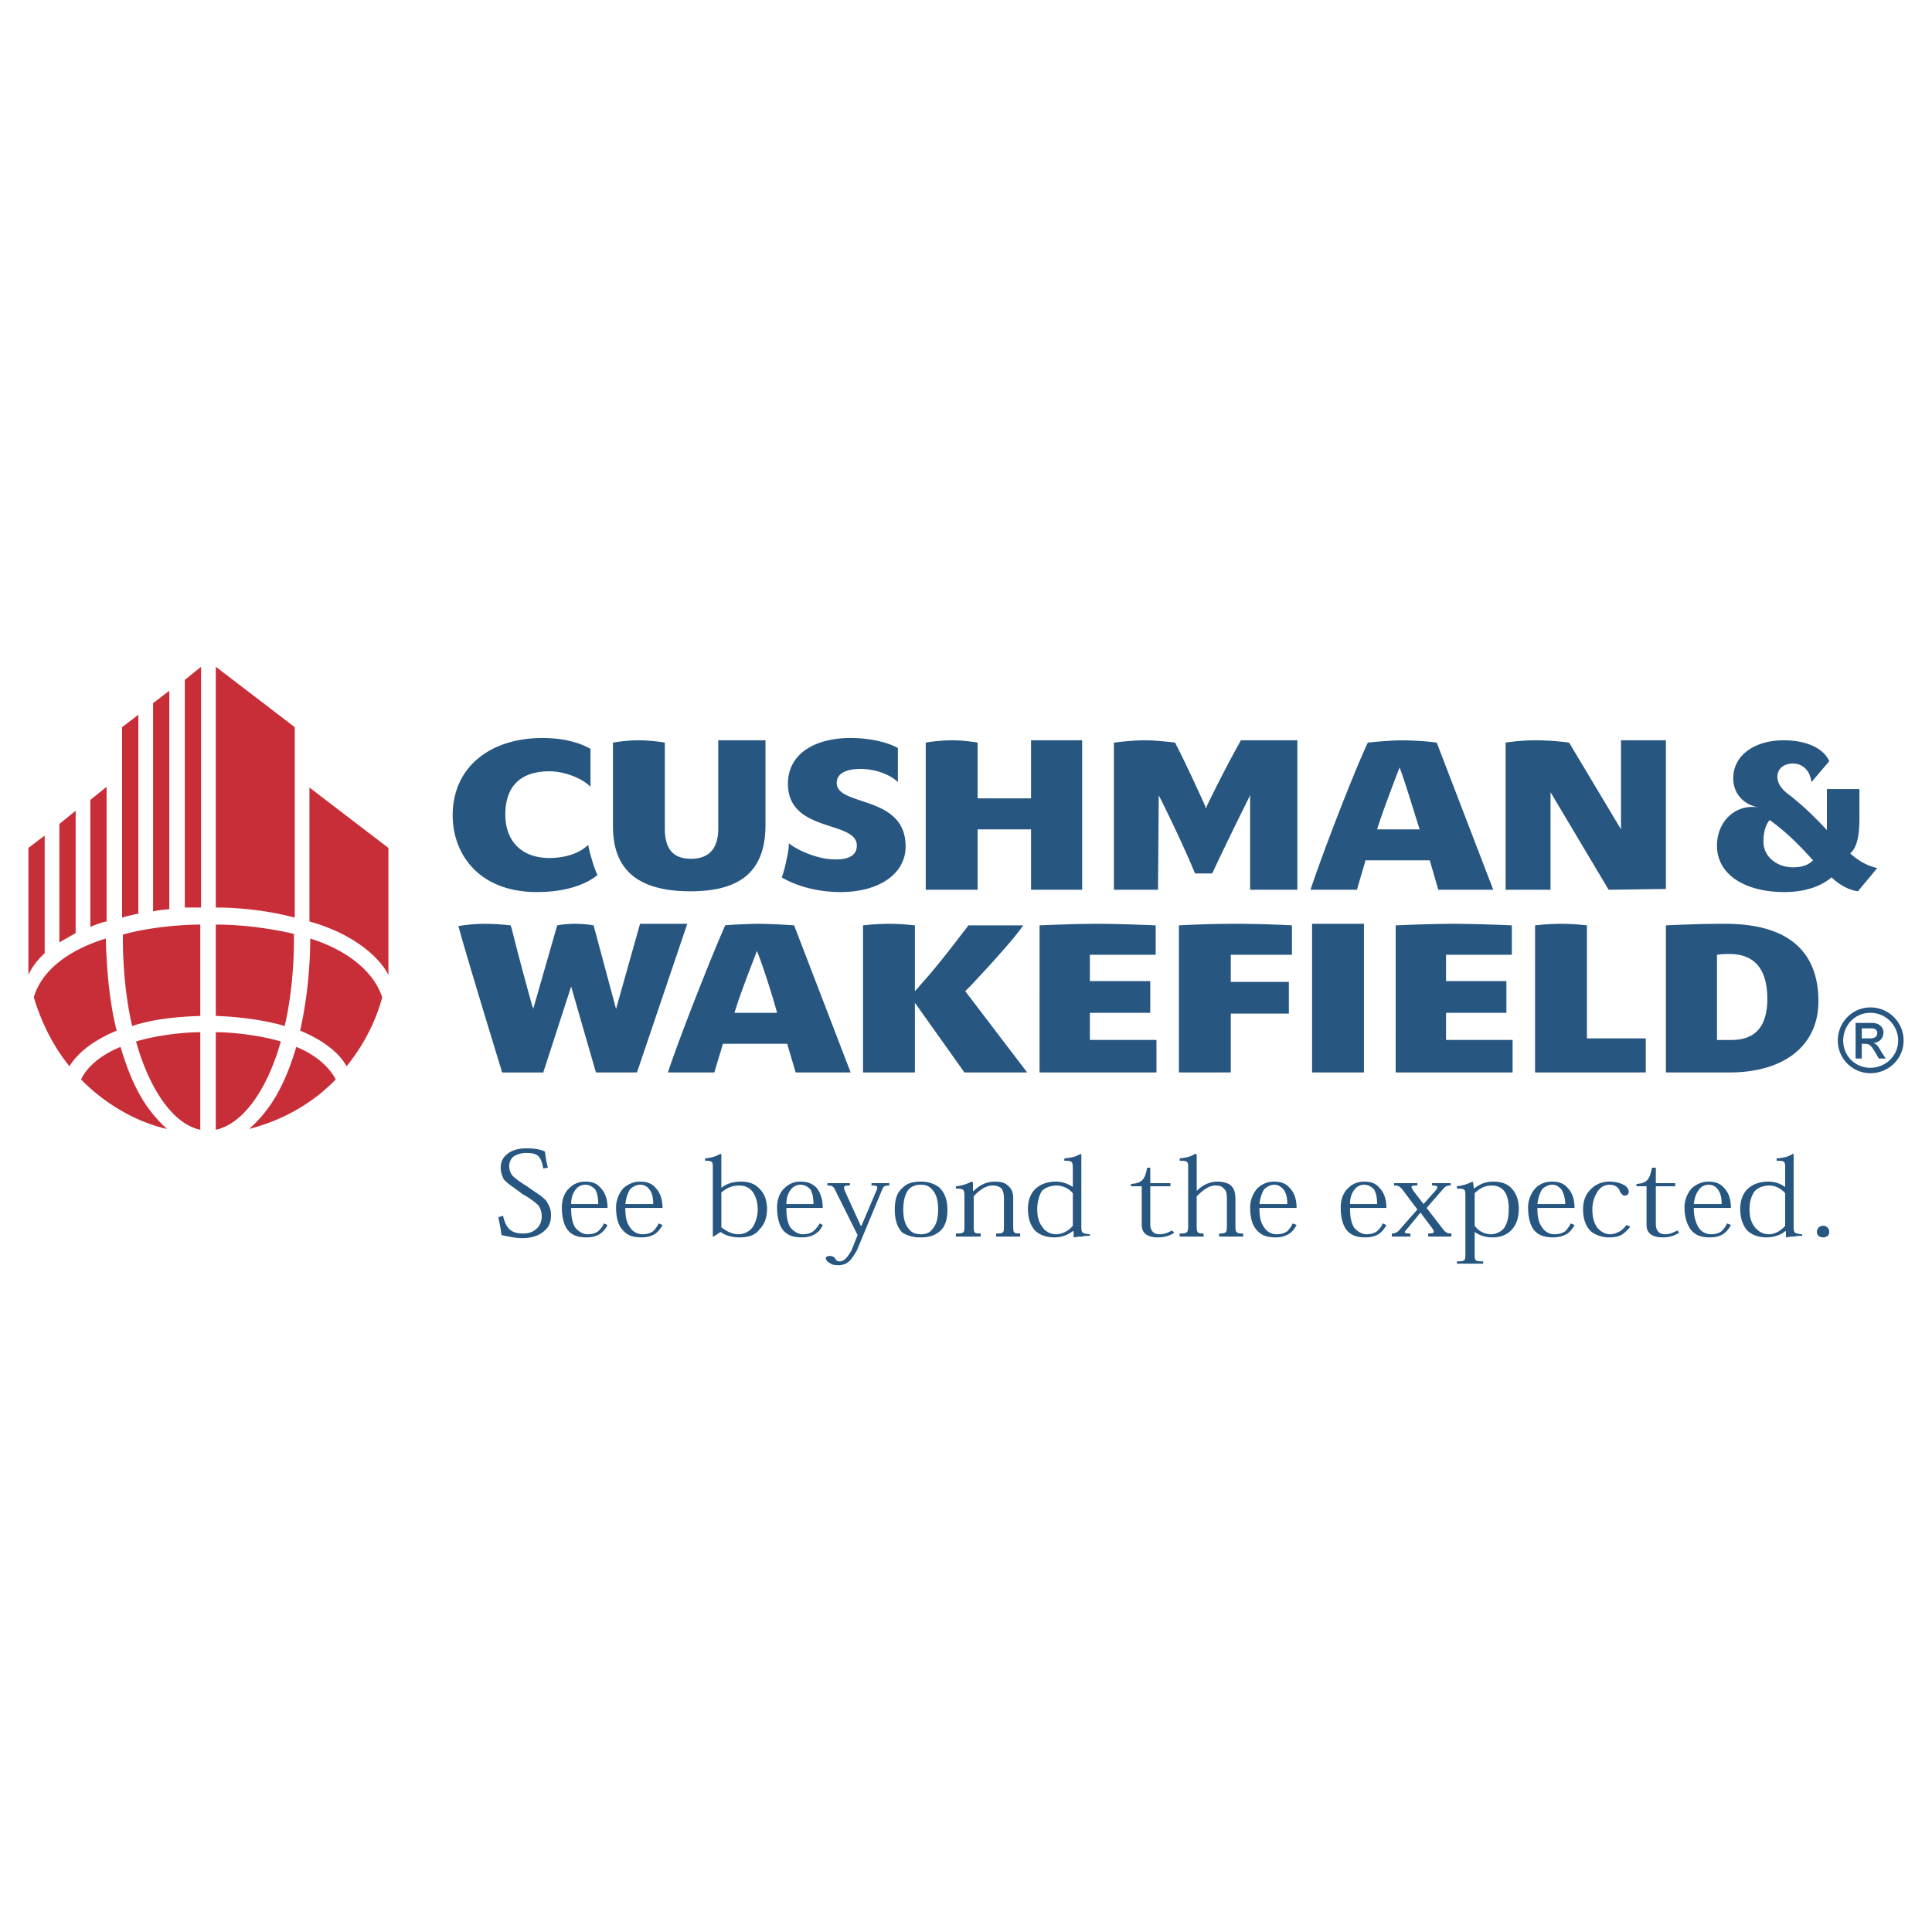 <svg xmlns="http://www.w3.org/2000/svg" width="2500" height="2500" viewBox="0 0 192.756 192.756"><g fill-rule="evenodd" clip-rule="evenodd"><path fill="#fff" d="M0 0h192.756v192.756H0V0z"/><path d="M3.375 99.506c.772 2.551 1.931 4.867 3.553 6.875.85-1.391 2.472-2.625 4.712-3.553-.695-2.703-1.004-6.025-1.082-9.192-4.016 1.236-6.487 3.399-7.183 5.87zM19.983 92.246v9.116c-2.317.076-4.712.309-6.797 1.004-.618-2.627-.927-5.794-.927-8.729v-.387c2.085-.618 5.329-1.004 7.724-1.004zM8.087 107.695c.541-1.16 1.854-2.395 3.939-3.246 1.236 4.172 2.626 6.336 4.635 8.189-3.089-.695-6.256-2.548-8.574-4.943zM19.983 112.715c-2.626-.541-5.021-3.861-6.411-8.805 2.008-.619 4.789-.928 6.411-.928v9.733zM38.135 99.506c-.695 2.551-1.931 4.867-3.553 6.875-.772-1.391-2.394-2.625-4.634-3.553a43.523 43.523 0 0 0 1.004-9.192c3.939 1.236 6.411 3.475 7.183 5.87zM21.528 92.246v9.116c2.472.076 5.099.463 6.875 1.004.618-2.627.927-5.794.927-8.729v-.463c-2.318-.542-5.099-.928-7.802-.928zM33.5 107.695c-.618-1.16-1.854-2.395-3.939-3.246-1.236 4.172-2.781 6.49-4.712 8.189 3.322-.849 6.335-2.548 8.651-4.943zM21.528 112.715c2.626-.541 5.099-3.861 6.489-8.805-2.086-.619-4.789-.928-6.489-.928v9.733zM9.014 92.477V79.809l1.622-1.313v13.44c-.463.078-1.081.31-1.622.541zM13.803 91.164V71.312l-1.622 1.236V91.55c.541-.154 1.082-.308 1.622-.386zM15.271 90.932c.618-.154 1.082-.154 1.622-.231V68.917l-1.622 1.236v20.779zM18.438 90.546h1.622V66.523l-1.622 1.313v22.71zM21.528 66.523v24.023c2.781 0 5.562.386 7.879 1.004V72.548l-7.879-6.025zM38.753 97.266c-1.082-2.085-3.939-4.248-7.879-5.329V78.573l7.879 6.025v12.668zM2.834 97.266c.232-.539.772-1.39 1.623-2.162V83.362l-1.623 1.236v12.668zM5.924 94.022l1.623-.927V80.891l-1.623 1.313v11.818z" fill="#c82e37"/><path d="M185.363 88.924c-1.158-.155-2.162-.927-2.625-1.391-1.004.85-2.549 1.468-4.713 1.468-3.861 0-6.721-1.7-6.721-4.635 0-2.472 1.932-4.249 4.25-3.785-1.699-.309-2.627-1.468-2.627-2.936 0-2.317 2.162-3.785 5.021-3.785 2.395 0 4.016.85 4.557 2.085l-1.777 2.086c-.154-1.236-.926-1.854-1.854-1.854-.926 0-1.545.541-1.545 1.313 0 .695.465 1.313 1.236 1.854 1.467 1.159 2.627 2.317 3.707 3.476v-4.094h3.244v2.935c0 1.623-.23 2.936-.926 3.477.85.772 1.699 1.236 2.703 1.468l-1.93 2.318zm-4.48-3.09c-1.389-1.545-2.703-2.858-4.324-4.017-.387.463-.619 1.159-.619 2.163 0 1.468 1.314 2.549 2.936 2.549 1.003 0 1.544-.232 2.007-.695zM59.609 87.302c-1.313 1.082-3.476 1.7-6.025 1.7-5.948 0-8.42-3.94-8.42-7.647 0-4.866 3.785-7.725 8.96-7.725 1.931 0 3.553.387 4.789 1.082v3.785c-.927-.927-2.703-1.545-4.094-1.545-2.781 0-4.403 1.39-4.403 4.326 0 2.626 1.622 4.326 4.403 4.326 1.7 0 3.09-.541 3.862-1.313.156.848.619 2.393.928 3.011zm18.385.232c1.545.927 3.708 1.468 5.871 1.468 3.785 0 6.488-1.777 6.488-4.558 0-5.175-6.875-3.939-6.875-6.334 0-.85.772-1.391 2.395-1.391 1.545 0 3.013.618 3.708 1.313v-3.399c-1.082-.618-2.936-1.004-4.712-1.004-3.63 0-6.257 1.622-6.257 4.558 0 4.943 6.875 3.63 6.875 6.18 0 1.158-1.159 1.545-3.012 1.313-1.159-.155-2.781-.772-3.785-1.545 0 0 .077.386-.231 1.699-.233 1.159-.465 1.7-.465 1.7zm72.223 1.236h4.48v-9.733l5.795 9.733 5.715-.077V73.861h-4.48v8.883l-5.176-8.651s-1.545-.232-3.32-.232c-1.699 0-3.014.232-3.014.232V88.77zm-93.234 9.656L59.455 107h4.094l5.021-14.832h-4.712l-2.395 8.498-2.24-8.343s-.772-.154-1.854-.154-1.777.154-1.777.154l-2.395 8.343s0-.154-.077-.232c-.618-2.24-1.468-5.33-2.086-7.879-.077-.077-.077-.231-.077-.231s-1.236-.154-2.626-.154c-1.391 0-2.626.231-2.626.231s.077.077.077.154c.618 2.317 3.09 10.428 4.249 14.213 0 .154.077.232.077.232h4.094l2.781-8.574zM117.621 107h5.174v-5.871h5.795v-3.168h-5.795v-2.703h6.104v-2.936s-2.703-.154-5.639-.154c-3.014 0-5.639.154-5.639.154V107zm13.285 0h5.176V92.168h-5.176V107zM92.361 88.77h5.176v-6.025h5.33v6.025h5.098V73.861h-5.098v5.793h-5.33v-5.562s-1.236-.232-2.549-.232c-1.391 0-2.626.232-2.626.232V88.77h-.001zM139.248 107h11.664v-3.244h-6.643v-2.705h6.025v-3.166h-6.025v-2.626h6.566v-2.936s-3.398-.154-5.793-.154-5.795.154-5.795.154V107h.001zm19.08-14.677s-1.236-.154-2.549-.154c-1.391 0-2.627.154-2.627.154V107h11.047v-3.4h-5.871V92.323zm-61.718 0s-.309.464-.464.618c-1.236 1.622-2.781 3.63-4.325 5.331-.232.309-.541.617-.541.617v-6.566s-1.236-.154-2.549-.154c-1.391 0-2.626.154-2.626.154V107h5.175v-6.953L96.224 107h6.257l-6.18-8.111.541-.541c1.391-1.467 3.862-4.171 4.79-5.407.309-.387.154-.232.463-.618H96.61zM103.717 107h11.664v-3.244h-6.645v-2.705h6.025v-3.166h-6.025v-2.626h6.566v-2.936s-3.477-.154-5.793-.154c-2.473 0-5.793.154-5.793.154V107h.001zM66.33 74.093s-1.236-.232-2.626-.232c-1.313 0-2.549.232-2.549.232v8.342c0 4.403 2.549 6.489 7.725 6.489 5.021 0 7.493-2.009 7.493-6.644v-8.419H71.66v8.806c0 2.24-1.159 3.012-2.703 3.012-1.623 0-2.626-.772-2.626-3.012v-8.574h-.001zm58.397 14.677h4.713V73.861h-5.639l-.078.155c-1.004 1.776-2.316 4.325-3.322 6.411 0 .077-.076.231-.076.231s-.078-.154-.078-.231c-.695-1.545-2.084-4.558-2.936-6.18 0-.077-.076-.154-.076-.154s-1.699-.232-3.014-.232c-1.389 0-3.088.232-3.088.232V88.77h4.402l.076-9.501s0 .154.078.231c1.158 2.317 2.549 5.252 3.477 7.493l.076.155h1.699s0-.077.078-.155c.695-1.545 2.703-5.639 3.631-7.493.076-.154.076-.231.076-.231v9.501h.001zm48.046 14.986c2.316 0 3.553-1.314 3.553-4.096 0-2.934-1.236-4.479-3.785-4.479-.85 0-1.236.078-1.236.078v8.498h1.468v-.001zm-6.566-11.433s3.168-.154 5.484-.154h.463c6.18 0 9.27 2.703 9.27 7.724 0 4.48-3.475 7.107-8.883 7.107h-6.334V92.323zm-29.971-6.489c-.232.85-.617 2.086-.85 2.936h-4.635c1.082-3.322 4.326-11.741 5.717-14.676.539-.077 2.549-.232 3.398-.232.771 0 2.471.077 3.477.232l5.639 14.676h-5.484l-.85-2.936h-6.412zm5.407-3.089c-.463-1.391-1.389-4.558-2.008-6.18-.617 1.622-1.775 4.635-2.24 6.18h4.248zm-69.52 21.396c-.231.85-.618 2.01-.85 2.859h-4.634c1.081-3.322 4.402-11.742 5.716-14.677.618-.077 2.626-.154 3.398-.154s2.472.077 3.477.154L84.869 107h-5.484l-.85-2.859h-6.412zm5.407-3.09c-.386-1.467-1.391-4.635-2.008-6.179-.618 1.623-1.776 4.558-2.24 6.179h4.248zM185.133 102.057h1.621c.85 0 1.158.539 1.158.926 0 .617-.385 1.004-1.004 1.082.309.076.541.385.773.85l.463.695h-.695l-.309-.541c-.463-.773-.617-.928-1.082-.928h-.309v1.469h-.617v-3.553h.001zm1.467 1.543c.387 0 .695-.154.695-.539 0-.311-.232-.465-.617-.465h-.928v1.004h.85zm0-2.549c-1.545 0-2.703 1.236-2.703 2.781 0 1.469 1.158 2.703 2.703 2.703s2.781-1.234 2.781-2.703a2.77 2.77 0 0 0-2.781-2.781zm0 6.025a3.264 3.264 0 0 1-3.244-3.244c0-1.854 1.469-3.32 3.244-3.32a3.297 3.297 0 0 1 3.322 3.32c0 1.777-1.469 3.244-3.322 3.244zM54.203 116.578c-.232-1.236-.541-1.545-1.7-1.545-.541 0-1.004.154-1.313.387-.231.23-.386.539-.386.926 0 .309.077.619.309.928.309.309.695.617 1.467 1.08.927.695 1.468.928 1.931 1.469.232.387.464.771.464 1.391 0 .617-.155 1.158-.618 1.545-.463.463-1.236.771-2.24.771-.695 0-1.391-.154-2.085-.309-.078-.773-.232-1.312-.309-1.777l.464-.154c.309 1.391.927 1.777 2.008 1.777.541 0 1.004-.154 1.313-.463.309-.232.541-.695.541-1.236 0-.387-.077-.695-.309-1.082-.386-.387-.927-.771-1.622-1.158-.772-.617-1.468-1.004-1.854-1.469-.155-.309-.31-.693-.31-1.158 0-.463.155-1.004.695-1.391.386-.309 1.004-.541 1.854-.541.772 0 1.313.078 1.854.311.077.463.154 1.08.309 1.621l-.463.077zM56.983 120.131c0-.617.155-1.082.464-1.467.231-.311.618-.465.927-.465.464 0 .772.232 1.004.465.231.385.309.926.309 1.467h-2.704zm3.631.387c0-.85-.232-1.545-.695-2.008-.386-.465-.85-.619-1.545-.619-.618 0-1.159.232-1.545.619-.541.463-.772 1.234-.772 1.93 0 1.082.231 1.854.618 2.318.463.541 1.081.695 1.854.695.618 0 1.082-.154 1.391-.387s.541-.541.695-.85l-.386-.154c-.077.309-.309.541-.541.771-.309.232-.695.309-1.082.309-.463 0-.927-.309-1.235-.695-.31-.539-.387-1.158-.387-1.93h3.63v.001zM62.39 120.131c.078-.617.232-1.082.464-1.467.309-.311.695-.465 1.004-.465.464 0 .772.232.927.465.309.385.386.926.386 1.467H62.39zm3.708.387c0-.85-.231-1.545-.695-2.008-.386-.465-.927-.619-1.545-.619-.618 0-1.159.232-1.622.619-.463.463-.772 1.234-.772 1.93 0 1.082.232 1.854.695 2.318.463.541 1.082.695 1.854.695.618 0 1.082-.154 1.39-.387.309-.232.541-.541.695-.85l-.386-.154a2.727 2.727 0 0 1-.541.771c-.309.232-.695.309-1.082.309a1.463 1.463 0 0 1-1.236-.695c-.386-.539-.464-1.158-.464-1.93h3.709v.001zM71.969 118.973c.463-.387 1.004-.695 1.777-.695.618 0 1.081.232 1.39.695s.463 1.08.463 1.699c0 .695-.232 1.312-.463 1.699a1.763 1.763 0 0 1-1.468.771c-.772 0-1.39-.463-1.699-.695v-3.474zm-.077 3.939c.541.387 1.159.541 1.931.541.85 0 1.544-.232 1.931-.773.541-.541.772-1.236.772-2.086 0-.771-.231-1.467-.695-1.93-.463-.541-1.081-.773-1.931-.773-.927 0-1.545.309-1.931.619v-3.322l-.077-.078c-.541.311-.927.387-1.545.465v.23c.695 0 .772.078.772.619v6.951h.077l.696-.463zM78.458 120.131c0-.617.154-1.082.463-1.467.231-.311.618-.465.927-.465.463 0 .772.232 1.004.465.231.385.309.926.309 1.467h-2.703zm3.629.387c0-.85-.231-1.545-.618-2.008-.463-.465-.927-.619-1.622-.619a2.15 2.15 0 0 0-1.544.619c-.541.463-.773 1.234-.773 1.93 0 1.082.232 1.854.618 2.318.464.541 1.082.695 1.854.695.618 0 1.081-.154 1.39-.387.386-.232.541-.541.695-.85l-.309-.154c-.154.309-.386.541-.618.771-.309.232-.695.309-1.081.309-.464 0-.927-.309-1.236-.695-.309-.539-.386-1.158-.386-1.93h3.63v.001zM83.478 119.049c-.309-.695-.386-.771-.927-.771v-.232h2.24v.232c-.618 0-.695.076-.464.617l1.545 3.398h.077l1.545-3.629c.078-.311.078-.387-.541-.387v-.232h1.777v.232c-.464 0-.618.076-.772.541l-2.472 5.947c-.231.387-.463.771-.695 1.004-.309.309-.695.463-1.159.463-.386 0-.695-.076-.849-.23-.232-.078-.386-.311-.386-.465s.154-.23.386-.23c.231 0 .386.076.541.23.077.232.231.311.463.311.541 0 .927-.695 1.159-1.082l.618-1.545-2.086-4.172zM91.898 118.199c.463 0 .85.154 1.081.465.386.385.618 1.004.618 2.008s-.232 1.621-.618 2.008c-.231.309-.618.463-1.081.463-.541 0-.927-.154-1.159-.463-.386-.387-.618-1.004-.618-2.008s.232-1.623.541-2.008c.309-.311.695-.465 1.159-.465h.077zm0 5.254c.695 0 1.313-.154 1.776-.541.541-.387.85-1.082.85-2.24 0-1.004-.309-1.699-.772-2.162-.463-.387-1.081-.619-1.854-.619-.85 0-1.391.154-1.854.619-.541.463-.772 1.158-.772 2.162 0 1.158.309 1.854.772 2.316a3.37 3.37 0 0 0 1.777.465h.077zM101.09 122.293c0 .695 0 .773.695.773v.309H99.39v-.309c.773 0 .773-.078.773-.773v-2.703c0-.463-.078-.85-.311-1.08-.23-.156-.463-.232-.85-.232-.617 0-1.312.463-1.854 1.08v2.936c0 .695 0 .773.695.773v.309h-2.472v-.309c.85 0 .85-.078.85-.773v-2.936c0-.693-.078-.771-.85-.771v-.232a4.01 4.01 0 0 0 1.545-.463l.156.078v.85h.076c.541-.541 1.236-.928 2.086-.928.541 0 1.004.078 1.312.387.309.232.541.617.541 1.236v2.778h.003zM107.037 122.293c-.309.387-.926.85-1.699.85-.541 0-1.08-.309-1.312-.695-.387-.463-.541-1.08-.541-1.775 0-.85.232-1.469.463-1.854.387-.387 1.006-.541 1.469-.541a2.18 2.18 0 0 1 1.621.771v3.244h-.001zm0-3.861a2.928 2.928 0 0 0-1.699-.541c-.926 0-1.621.309-2.084.773-.465.463-.695 1.158-.695 1.93 0 .928.23 1.623.695 2.164.463.463 1.158.695 1.93.695.928 0 1.545-.387 1.854-.619h.078v.619h.076c.311-.078.541-.078.773-.078.232-.076.463-.076.771-.076v-.156c-.693-.076-.85-.076-.85-.695v-7.26l-.076-.078c-.463.311-.928.387-1.623.465v.23c.773 0 .85.078.85.773v1.854zM112.832 118.123c1.158-.078 1.389-.465 1.621-1.623h.309v1.545h2.01v.309h-2.01v3.785c0 .619.309 1.004.928 1.004.463 0 .85-.154 1.236-.385l.23.23c-.463.311-1.004.465-1.621.465-.773 0-1.623-.232-1.623-1.236v-3.863h-1.08v-.231zM118.547 116.5c0-.617-.076-.695-.85-.695v-.23c.619-.078 1.082-.154 1.545-.465l.154.078v3.631c.619-.619 1.314-.928 2.086-.928.541 0 1.004.154 1.236.309.463.387.541.85.541 1.545v2.549c0 .695.076.773.771.773v.309h-2.395v-.309c.695 0 .773-.078.773-.773v-2.471c0-.619 0-1.004-.311-1.236-.154-.232-.463-.309-.85-.309-.617 0-1.234.463-1.854 1.08v2.936c0 .695.078.773.695.773v.309h-2.395v-.309c.773 0 .85-.078.85-.773V116.5h.004zM125.654 120.131c.076-.617.23-1.082.463-1.467.309-.311.695-.465 1.004-.465.465 0 .695.232.928.465.309.385.385.926.385 1.467h-2.78zm3.707.387c0-.85-.232-1.545-.695-2.008-.387-.465-.926-.619-1.545-.619-.695 0-1.158.232-1.621.619-.465.463-.773 1.234-.773 1.93 0 1.082.232 1.854.695 2.318.463.541 1.082.695 1.854.695.619 0 1.004-.154 1.391-.387.309-.232.541-.541.695-.85l-.387-.154a2.727 2.727 0 0 1-.541.771c-.309.232-.693.309-1.08.309a1.463 1.463 0 0 1-1.236-.695c-.387-.539-.463-1.158-.463-1.93h3.706v.001zM134.691 120.131c0-.617.154-1.082.463-1.467.232-.311.619-.465.928-.465.463 0 .771.232 1.004.465.232.385.309.926.309 1.467h-2.704zm3.631.387c0-.85-.232-1.545-.695-2.008-.387-.465-.85-.619-1.545-.619-.617 0-1.158.232-1.545.619-.541.463-.773 1.234-.773 1.93 0 1.082.232 1.854.619 2.318.463.541 1.082.695 1.854.695.617 0 1.082-.154 1.391-.387s.541-.541.695-.85l-.387-.154c-.076.309-.309.541-.541.771-.309.232-.695.309-1.08.309-.465 0-.928-.309-1.236-.695-.309-.539-.387-1.158-.387-1.93h3.63v.001zM141.721 120.98l-1.391 1.699c-.309.309-.232.387.387.387v.309h-1.854v-.309c.309 0 .541-.078.85-.463l1.699-1.932-1.391-1.854c-.387-.541-.617-.541-.928-.541v-.232h2.318v.232c-.695 0-.695.076-.387.541l1.004 1.312 1.236-1.391c.232-.309.232-.463-.387-.463v-.232h1.854v.232c-.385 0-.539.076-.85.463l-1.545 1.777 1.545 2.008c.387.541.619.541.928.541v.309h-2.316v-.309c.617 0 .693-.078.385-.541l-1.157-1.543zM147.127 119.049c.387-.385.928-.771 1.701-.771.463 0 .926.154 1.234.541.311.385.465 1.004.465 1.775 0 .928-.154 1.469-.465 1.932-.309.387-.85.617-1.312.617a2.019 2.019 0 0 1-1.623-.85v-3.244zm0 3.863a3.043 3.043 0 0 0 1.777.541c.773 0 1.391-.232 1.854-.695.465-.465.773-1.16.773-2.164 0-.926-.309-1.621-.773-2.084-.463-.465-1.08-.619-1.775-.619-.773 0-1.314.232-1.932.695l-.078-.617-.076-.078a4.518 4.518 0 0 1-1.545.463v.232c.85 0 .85.078.85.771v5.717c0 .695 0 .773-.85.773v.23h2.625v-.23c-.85 0-.85-.078-.85-.773v-2.162zM153.385 120.131c.078-.617.232-1.082.463-1.467.311-.311.695-.465 1.004-.465.465 0 .695.232.928.465.232.385.387.926.387 1.467h-2.782zm3.707.387c0-.85-.23-1.545-.695-2.008-.385-.465-.926-.619-1.545-.619-.693 0-1.234.232-1.621.619-.465.463-.773 1.234-.773 1.93 0 1.082.232 1.854.619 2.318.463.541 1.158.695 1.854.695.617 0 1.082-.154 1.467-.387a2.39 2.39 0 0 0 .695-.85l-.385-.154a2.81 2.81 0 0 1-.541.771c-.309.232-.695.309-1.082.309a1.463 1.463 0 0 1-1.236-.695c-.385-.539-.463-1.158-.463-1.93h3.706v.001zM162.654 122.371c-.154.232-.463.541-.773.771-.385.232-.771.311-1.312.311a3.043 3.043 0 0 1-1.777-.541c-.617-.541-.85-1.391-.85-2.24 0-.928.311-1.545.695-1.932.541-.617 1.236-.85 1.932-.85.617 0 1.158.154 1.545.387.232.154.387.387.387.617 0 .232-.154.387-.387.387-.078 0-.232 0-.232-.078-.154-.154-.23-.23-.309-.463-.154-.309-.463-.541-1.004-.541-.463 0-.928.232-1.236.773-.23.385-.463.926-.463 1.699 0 .771.154 1.312.463 1.775.309.387.773.695 1.314.695.385 0 .693-.154 1.004-.309.23-.154.463-.387.617-.617l.386.156zM163.271 118.123c1.082-.078 1.314-.465 1.545-1.623h.387v1.545h1.932v.309h-1.932v3.785c0 .619.309 1.004.928 1.004.463 0 .771-.154 1.234-.385l.154.23c-.463.311-1.004.465-1.621.465-.773 0-1.623-.232-1.623-1.236v-3.863h-1.004v-.231zM168.988 120.131c.076-.617.23-1.082.541-1.467.23-.311.617-.465.926-.465.465 0 .773.232.928.465.309.385.387.926.387 1.467h-2.782zm3.707.387c0-.85-.23-1.545-.695-2.008-.385-.465-.926-.619-1.545-.619-.617 0-1.158.232-1.621.619-.463.463-.773 1.234-.773 1.93 0 1.082.311 1.854.695 2.318.463.541 1.082.695 1.854.695.619 0 1.082-.154 1.391-.387s.541-.541.695-.85l-.387-.154a2.762 2.762 0 0 1-.539.771c-.311.232-.695.309-1.082.309a1.463 1.463 0 0 1-1.236-.695c-.309-.539-.463-1.158-.463-1.93h3.706v.001zM178.104 122.293c-.309.387-.928.85-1.623.85-.617 0-1.08-.309-1.391-.695-.385-.463-.541-1.08-.541-1.775 0-.85.232-1.469.541-1.854.387-.387.928-.541 1.469-.541.617 0 1.236.387 1.545.771v3.244zm0-3.861c-.309-.232-.85-.541-1.699-.541-.928 0-1.623.309-2.086.773-.463.463-.695 1.158-.695 1.93 0 .928.232 1.623.695 2.164.463.463 1.158.695 1.932.695.926 0 1.621-.387 1.854-.619h.076v.619h.078c.309-.078.541-.078.771-.078.232-.076.465-.076.773-.076v-.156c-.695-.076-.85-.076-.85-.695v-7.26l-.078-.078c-.463.311-.85.387-1.621.465v.23c.85 0 .85.078.85.773v1.854zM181.889 122.293c.385 0 .617.311.617.619s-.232.541-.617.541c-.387 0-.619-.232-.619-.541s.232-.619.619-.619z" fill="#275680"/></g></svg>